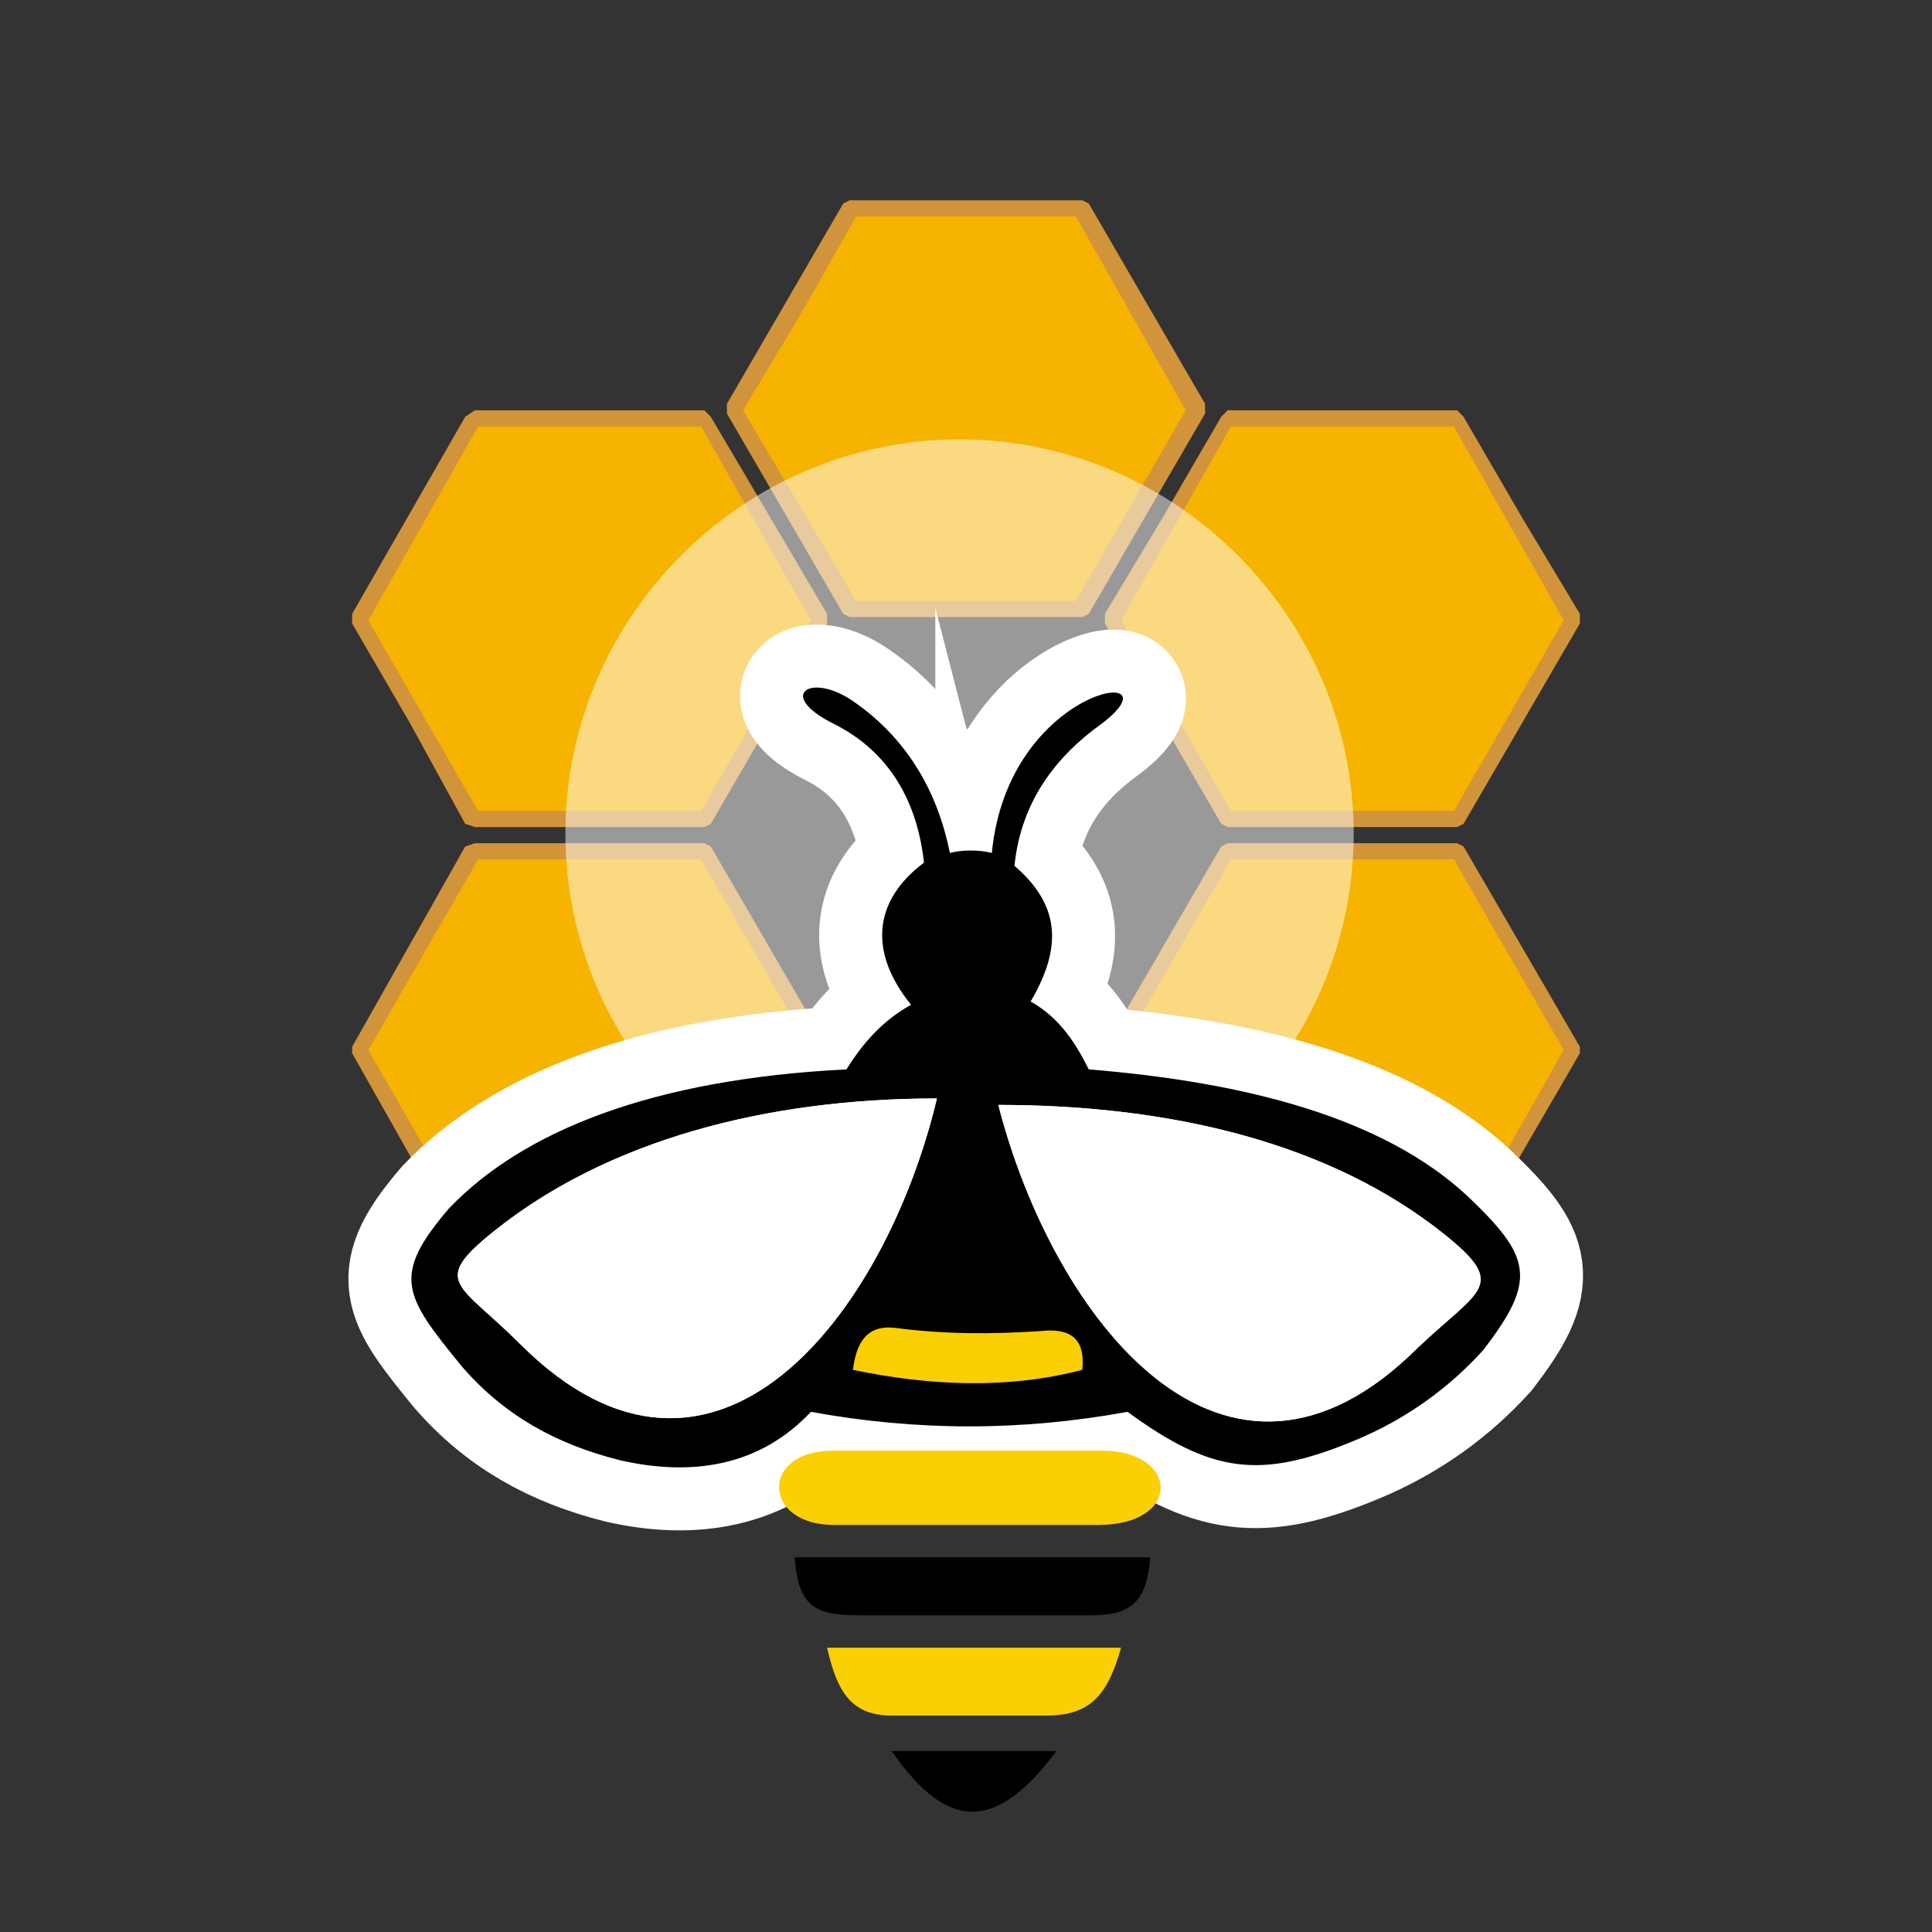 <?xml version="1.0" encoding="UTF-8"?>
<!DOCTYPE svg PUBLIC "-//W3C//DTD SVG 1.1//EN" "http://www.w3.org/Graphics/SVG/1.1/DTD/svg11.dtd">
<!-- Creator: CorelDRAW 2021.5 -->
<svg xmlns="http://www.w3.org/2000/svg" xml:space="preserve" width="96px" height="96px" version="1.1" style="shape-rendering:geometricPrecision; text-rendering:geometricPrecision; image-rendering:optimizeQuality; fill-rule:evenodd; clip-rule:evenodd"
viewBox="0 0 598 598"
 xmlns:xlink="http://www.w3.org/1999/xlink"
 xmlns:xodm="http://www.corel.com/coreldraw/odm/2003">
 <rect x="0" y="0" width="598" height="598" fill="#333333" stroke="none"/>
 <defs>
  <style type="text/css">
   <![CDATA[
    .str0 {stroke:white;stroke-width:39;stroke-miterlimit:22.926}
    .fil7 {fill:none}
    .fil2 {fill:none;fill-rule:nonzero}
    .fil4 {fill:black}
    .fil0 {fill:#F6B300}
    .fil6 {fill:#FACF04}
    .fil5 {fill:white}
    .fil1 {fill:#D2943A;fill-rule:nonzero}
    .fil3 {fill:white;fill-opacity:0.502}
   ]]>
  </style>
 </defs>
 <g id="Слой_x0020_1">
  <g id="_2210826349808">
   <polygon class="fil0" points="263,189 335,189 370,127 335,65 263,65 227,127 227,127 245,158 "/>
   <path class="fil1" d="M225 125l36 -62 2 -1 72 0 2 1 36 62 0 3 -36 62 -2 1 -72 0 -2 -1 -36 -62 0 -3zm23 -28l-18 30 35 59 68 0 34 -59 -34 -60 -68 0 -17 30z"/>
   <polygon class="fil0" points="147,254 218,254 236,223 254,192 218,130 147,130 111,192 111,192 129,223 "/>
   <path class="fil1" d="M114 192l34 59 69 0 34 -59 -34 -60 -69 0 -34 60zm13 32l-18 -31 0 -3 35 -61 3 -2 71 0 2 2 36 61 0 3 -36 62 -2 1 -71 0 -3 -1 -17 -31z"/>
   <polygon class="fil0" points="380,254 451,254 487,192 451,130 380,130 344,192 344,192 "/>
   <path class="fil1" d="M347 192l34 59 69 0 34 -59 -34 -60 -69 0 -34 60zm13 32l-18 -31 0 -3 18 -30 18 -31 2 -2 71 0 2 2 18 31 18 30 0 3 -18 31 -18 31 -2 1 -71 0 -2 -1 -18 -31z"/>
   <polygon class="fil0" points="380,387 451,387 469,356 487,325 469,294 451,263 380,263 344,325 "/>
   <path class="fil1" d="M489 326l-36 62 -2 1 -71 0 -2 -1 -36 -62 0 -2 36 -62 2 -1 71 0 2 1 36 62 0 2zm-22 29l17 -30 -34 -59 -69 0 -34 59 34 59 69 0 17 -29z"/>
   <polygon class="fil0" points="147,387 218,387 254,325 218,263 147,263 111,325 "/>
   <path class="fil1" d="M256 326l-36 62 -2 1 -71 0 -3 -1 -35 -62 0 -2 35 -62 3 -1 71 0 2 1 36 62 0 2zm-22 29l17 -30 -34 -59 -69 0 -34 59 34 59 69 0 17 -29z"/>
   <path class="fil2 str0" d="M262 331c5,-8 11,-15 20,-20 -13,-16 -12,-32 4,-44 -2,-18 -10,-34 -28,-43 -18,-9 -7,-16 6,-7 16,11 26,27 30,47 4,-1 9,-1 13,0 5,-52 59,-59 34,-40 -14,10 -25,24 -27,44 14,12 15,25 5,42 9,5 14,13 18,21 49,4 91,15 117,39 20,19 22,26 5,48 -10,11 -23,21 -40,28 -29,12 -44,10 -70,-9 -33,6 -65,6 -98,0 -16,17 -37,20 -59,15 -20,-5 -36,-14 -49,-29 -18,-22 -22,-28 -4,-49 23,-24 63,-40 123,-43z"/>
   <path class="fil2 str0" d="M309 342c17,66 70,135 130,75 19,-18 28,-19 8,-35 -35,-28 -84,-40 -138,-40z"/>
   <path class="fil2 str0" d="M290 340c-16,67 -69,136 -129,76 -19,-19 -28,-19 -8,-35 35,-28 84,-40 137,-41z"/>
   <path class="fil3" d="M297 136c67,0 122,55 122,122 0,67 -55,122 -122,122 -67,0 -122,-55 -122,-122 0,-67 55,-122 122,-122z"/>
   <path class="fil4" d="M276 542c18,26 33,24 51,0 -17,0 -34,0 -51,0zm-14 -211c5,-8 11,-15 20,-20 -13,-16 -12,-32 4,-44 -2,-18 -10,-34 -28,-43 -18,-9 -7,-16 6,-7 16,11 26,27 30,47 4,-1 9,-1 13,0 5,-52 59,-59 34,-40 -14,10 -25,24 -27,44 14,12 15,25 5,42 9,5 14,13 18,21 49,4 91,15 117,39 20,19 22,26 5,48 -10,11 -23,21 -40,28 -29,12 -44,10 -70,-9 -33,6 -65,6 -98,0 -16,17 -37,20 -59,15 -20,-5 -36,-14 -49,-29 -18,-22 -22,-28 -4,-49 23,-24 63,-40 123,-43zm47 11c17,66 70,135 130,75 19,-18 28,-19 8,-35 -35,-28 -84,-40 -138,-40zm-19 -2c-16,67 -69,136 -129,76 -19,-19 -28,-19 -8,-35 35,-28 84,-41 137,-41zm66 142c-36,0 -73,0 -110,0 1,17 8,18 22,18 22,0 46,0 69,0 12,0 18,-3 19,-18z"/>
   <path class="fil5" d="M290 340c-16,67 -69,136 -129,76 -19,-19 -28,-19 -8,-35 35,-28 84,-41 137,-41z"/>
   <path class="fil5" d="M309 342c17,66 70,135 130,75 19,-18 28,-19 8,-35 -35,-28 -84,-40 -138,-40z"/>
   <path class="fil6" d="M264 424c24,5 48,6 71,0 1,-10 -4,-13 -13,-12 -15,1 -30,1 -45,-1 -9,-1 -12,5 -13,13zm-8 86c30,0 61,0 91,0 -4,14 -9,21 -23,21 -16,0 -32,0 -48,0 -13,0 -17,-8 -20,-21zm2 -61c28,0 55,0 83,0 24,0 25,23 -1,23 -27,0 -55,0 -82,0 -22,0 -23,-23 0,-23z"/>
  </g>
  <rect class="fil7" width="598" height="598"/>
 </g>
</svg>
